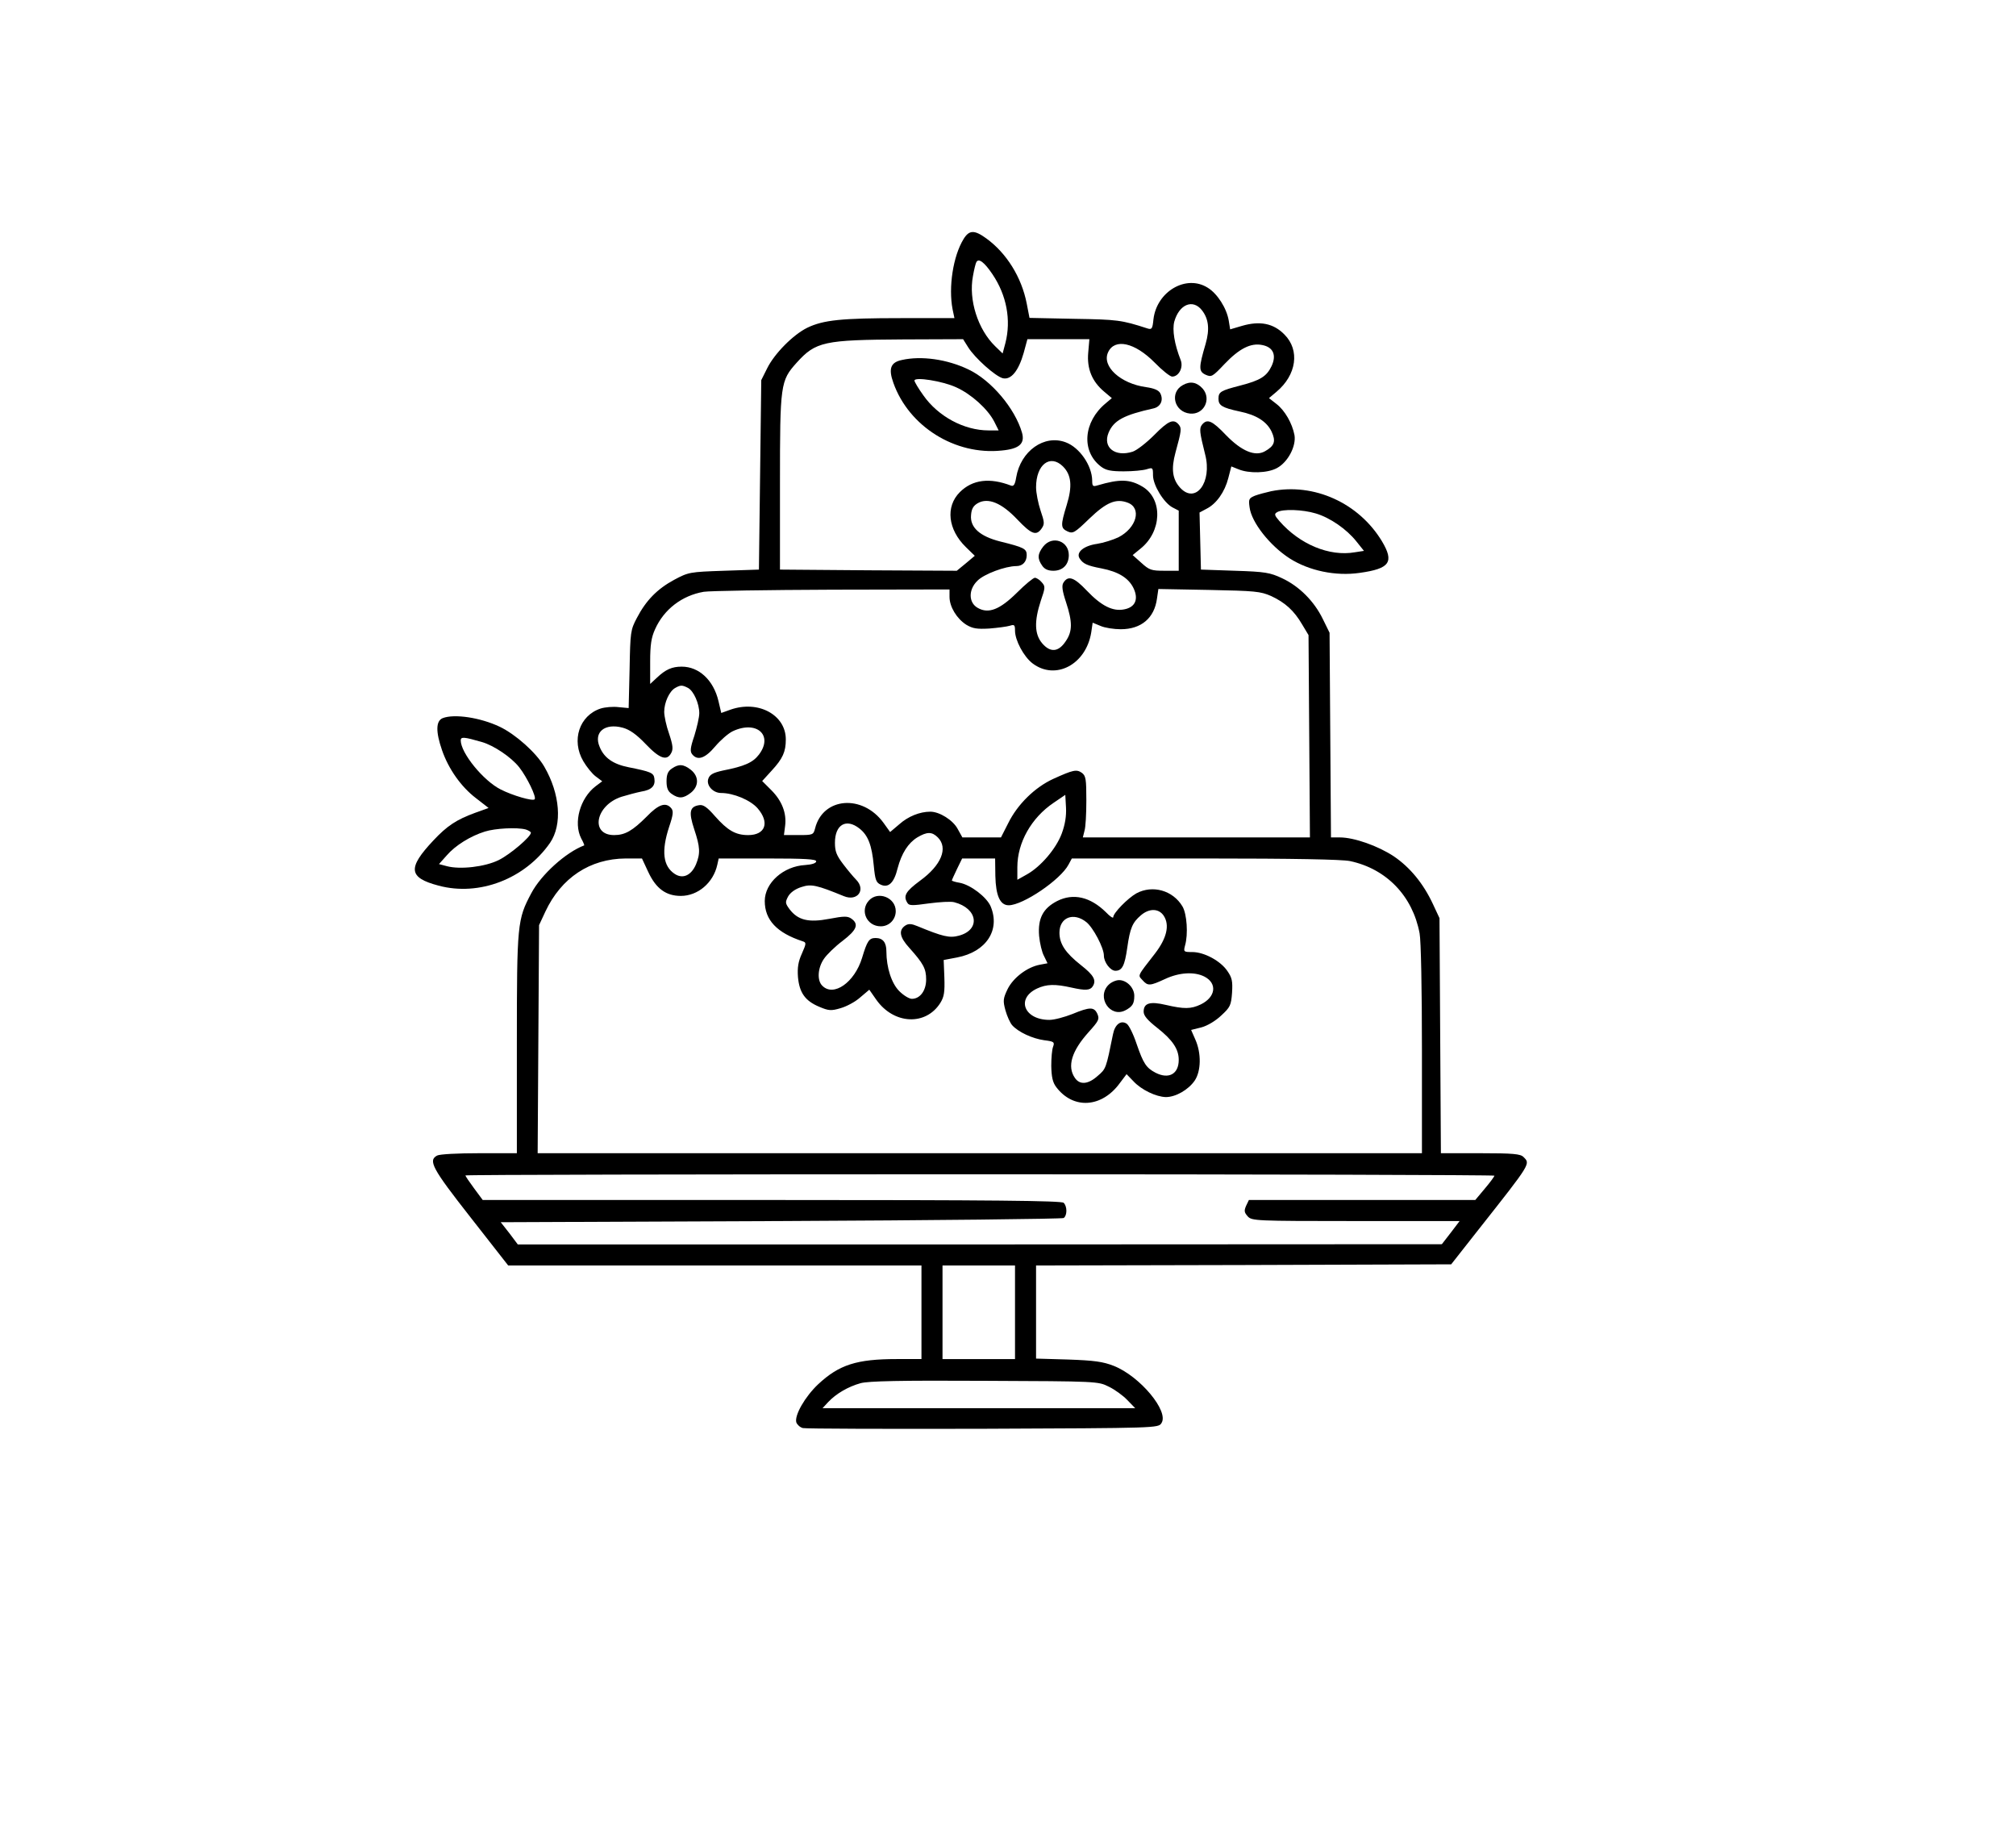 <?xml version="1.0" standalone="no"?>
<!DOCTYPE svg PUBLIC "-//W3C//DTD SVG 20010904//EN"
 "http://www.w3.org/TR/2001/REC-SVG-20010904/DTD/svg10.dtd">
<svg version="1.0" xmlns="http://www.w3.org/2000/svg"
 width="862pt" height="779pt" viewBox="0 0 862 779"
 preserveAspectRatio="xMidYMid meet">

<g transform="translate(0,779) scale(0.1,-0.1)"
fill="#000000" stroke="none">
<path d="M4120 6768 c-45 -73 -65 -206 -47 -300 l8 -38 -228 0 c-256 0 -332
-8 -401 -41 -61 -30 -141 -111 -172 -174 l-25 -50 -5 -405 -5 -405 -150 -5
c-147 -5 -151 -6 -213 -39 -72 -39 -120 -88 -159 -163 -27 -51 -28 -60 -31
-219 l-4 -166 -43 4 c-23 3 -58 0 -77 -6 -91 -30 -126 -136 -74 -225 14 -24
38 -54 53 -65 l28 -21 -28 -21 c-67 -51 -96 -156 -62 -223 9 -16 14 -29 13
-30 -79 -30 -184 -125 -226 -204 -60 -113 -62 -129 -62 -644 l0 -468 -161 0
c-91 0 -169 -4 -180 -10 -39 -21 -22 -54 142 -263 l162 -207 883 0 884 0 0
-200 0 -200 -105 0 c-172 0 -247 -24 -337 -108 -56 -53 -102 -133 -93 -163 4
-10 16 -21 28 -24 12 -3 359 -4 771 -3 743 3 749 3 762 24 34 50 -92 201 -204
245 -46 18 -83 23 -194 27 l-138 4 0 199 0 199 887 2 888 3 118 150 c225 285
221 279 191 309 -13 13 -44 16 -184 16 l-169 0 -3 503 -3 502 -28 60 c-41 88
-98 157 -167 204 -68 45 -170 81 -231 81 l-38 0 -3 438 -3 437 -29 59 c-37 76
-101 140 -174 174 -51 24 -72 28 -202 32 l-145 5 -3 122 -3 122 30 16 c42 21
78 72 93 131 l13 50 30 -12 c45 -19 125 -17 165 5 47 25 83 94 75 141 -10 51
-41 105 -77 133 l-32 25 32 27 c86 72 101 178 34 245 -47 48 -105 59 -181 37
l-51 -15 -6 37 c-9 54 -49 116 -90 141 -92 58 -218 -16 -232 -135 -4 -41 -7
-45 -26 -39 -111 36 -128 38 -312 41 l-192 4 -12 62 c-22 112 -86 215 -173
278 -51 37 -73 36 -97 -3z m124 -151 c60 -89 80 -195 55 -293 l-12 -45 -32 31
c-74 72 -114 198 -95 299 5 29 12 57 15 61 10 17 34 -1 69 -53z m895 -153 c29
-37 34 -81 16 -144 -30 -102 -30 -118 0 -132 25 -11 29 -9 81 46 63 66 112 91
161 81 47 -9 62 -43 40 -90 -21 -44 -48 -61 -133 -83 -85 -22 -94 -27 -94 -57
0 -28 15 -38 90 -54 73 -15 116 -43 137 -86 19 -41 13 -61 -28 -84 -42 -24
-100 0 -167 69 -59 62 -80 71 -102 45 -13 -16 -11 -32 13 -128 31 -119 -41
-214 -107 -142 -33 36 -39 80 -20 150 26 95 27 104 14 120 -22 26 -44 17 -105
-45 -33 -33 -74 -65 -92 -71 -75 -24 -129 18 -103 81 22 53 66 76 192 104 31
7 44 36 29 65 -7 13 -26 21 -61 26 -109 15 -190 89 -162 149 28 61 114 42 199
-44 32 -33 66 -60 75 -60 28 0 48 38 37 69 -28 71 -37 131 -28 166 21 74 79
98 118 49z m-999 -159 c28 -45 116 -124 148 -132 35 -8 67 31 89 108 l16 59
133 0 132 0 -5 -58 c-6 -68 16 -123 69 -167 l32 -27 -26 -22 c-96 -79 -106
-206 -20 -271 21 -16 43 -20 97 -20 39 0 82 4 98 9 26 8 27 7 27 -26 0 -42 46
-117 83 -137 l27 -14 0 -129 0 -128 -61 0 c-56 0 -65 3 -99 34 l-37 33 33 27
c92 73 97 212 10 265 -55 33 -98 34 -193 6 -20 -6 -23 -4 -23 21 -1 64 -54
141 -113 163 -92 35 -193 -37 -212 -150 -5 -31 -11 -39 -22 -35 -91 35 -165
26 -219 -28 -62 -62 -51 -160 26 -235 l38 -37 -38 -32 -39 -32 -378 2 -378 3
0 370 c0 423 2 437 71 514 82 91 117 98 456 100 l256 1 22 -35z m405 -509 c36
-36 41 -84 16 -165 -27 -88 -26 -99 4 -113 23 -10 30 -6 93 55 73 70 114 87
164 68 61 -23 38 -108 -40 -148 -23 -11 -65 -24 -91 -28 -57 -8 -91 -36 -75
-62 15 -23 31 -31 94 -43 72 -14 116 -41 137 -85 22 -47 7 -81 -40 -90 -49
-10 -98 15 -160 80 -55 58 -80 66 -100 34 -8 -12 -5 -35 11 -83 28 -85 28
-125 -1 -167 -31 -47 -66 -50 -101 -9 -33 39 -34 95 -6 181 20 58 20 62 4 80
-9 11 -23 19 -29 19 -7 0 -42 -29 -77 -64 -73 -72 -121 -91 -167 -65 -40 22
-41 78 -2 116 28 29 120 63 167 63 27 0 44 19 44 47 0 27 -12 33 -113 58 -87
22 -130 60 -125 113 2 27 10 40 29 51 44 25 102 1 169 -70 61 -64 81 -71 104
-38 13 19 12 27 -5 77 -10 30 -19 75 -19 99 0 97 60 143 115 89z m-485 -558
c0 -42 31 -93 72 -119 27 -16 45 -19 98 -16 36 3 75 8 88 12 19 6 22 4 22 -21
0 -41 37 -111 75 -140 98 -74 229 -5 251 133 l6 41 34 -14 c18 -8 57 -14 86
-14 88 0 144 48 155 131 l6 41 216 -4 c198 -4 220 -6 266 -26 60 -28 98 -62
133 -122 l27 -45 3 -432 3 -433 -486 0 -485 0 7 28 c5 15 8 73 8 130 0 91 -2
105 -19 118 -23 16 -37 13 -123 -26 -78 -36 -152 -108 -192 -189 l-31 -61 -83
0 -82 0 -20 36 c-20 38 -78 74 -117 74 -45 0 -95 -20 -133 -54 l-39 -33 -28
39 c-90 124 -260 110 -293 -24 -7 -27 -10 -28 -70 -28 l-63 0 5 39 c7 54 -13
107 -59 153 l-39 39 41 45 c47 51 60 80 60 133 0 105 -118 169 -237 127 l-39
-14 -12 51 c-21 89 -83 147 -157 147 -42 0 -69 -12 -107 -48 l-28 -26 0 95 c0
73 5 104 21 139 38 85 115 144 208 160 25 4 272 8 549 9 l502 1 0 -32z m-1118
-389 c24 -13 48 -67 48 -108 0 -17 -10 -60 -21 -96 -18 -53 -19 -68 -9 -80 23
-28 55 -17 98 34 22 26 56 56 75 65 102 48 175 -17 112 -100 -26 -34 -62 -50
-154 -68 -41 -9 -56 -17 -62 -34 -11 -28 19 -62 54 -62 53 0 125 -30 156 -65
53 -61 34 -115 -40 -115 -54 0 -88 20 -142 81 -33 38 -50 50 -67 47 -41 -6
-46 -29 -22 -102 26 -78 27 -104 8 -151 -20 -47 -56 -64 -91 -41 -50 33 -58
97 -24 201 18 53 19 68 9 80 -23 27 -54 17 -105 -36 -60 -60 -92 -79 -139 -79
-104 0 -80 128 32 164 26 8 64 18 84 22 44 7 61 24 56 56 -3 24 -15 29 -110
48 -66 13 -105 40 -124 87 -27 63 22 103 99 82 29 -8 58 -28 98 -70 60 -63 91
-73 109 -38 9 16 7 34 -9 82 -12 33 -21 76 -21 94 0 40 22 88 47 102 23 13 30
13 55 0z m1598 -622 c-24 -65 -90 -142 -149 -175 l-41 -23 0 54 c0 105 60 211
155 275 l50 34 3 -54 c2 -37 -4 -73 -18 -111z m-865 21 c37 -29 53 -72 61
-158 6 -62 10 -73 30 -82 33 -15 57 8 72 70 17 64 45 108 84 132 42 25 63 25
88 0 45 -45 15 -119 -76 -185 -62 -46 -73 -65 -54 -95 7 -12 21 -12 92 -2 46
6 94 9 108 5 101 -26 114 -118 20 -143 -40 -11 -69 -4 -178 41 -24 10 -37 11
-50 3 -31 -20 -26 -50 16 -96 60 -67 72 -89 72 -135 0 -48 -26 -83 -61 -83
-12 0 -36 15 -54 33 -33 33 -55 101 -55 170 0 38 -15 57 -46 57 -28 0 -36 -12
-58 -85 -32 -105 -122 -168 -170 -119 -23 22 -20 76 7 115 12 18 48 53 80 77
60 46 71 71 37 95 -16 11 -31 11 -94 -1 -89 -17 -134 -6 -170 41 -19 26 -19
30 -6 55 10 17 31 32 57 40 42 14 66 8 181 -39 58 -24 96 27 52 71 -11 11 -36
41 -55 66 -28 37 -35 54 -35 91 0 78 48 106 105 61z m-903 -186 c33 -71 76
-102 139 -102 73 0 139 56 156 133 l6 27 208 0 c161 0 209 -3 209 -12 0 -8
-18 -14 -47 -16 -93 -5 -173 -76 -173 -154 0 -81 52 -136 162 -172 16 -5 16
-9 -3 -52 -16 -35 -20 -61 -17 -101 6 -67 31 -102 91 -127 40 -17 51 -18 91
-6 25 7 63 27 84 46 l39 33 30 -43 c75 -106 212 -112 274 -13 16 26 19 46 17
108 l-3 75 58 11 c124 24 185 117 143 218 -17 40 -85 92 -132 101 -19 3 -34 8
-34 10 0 2 10 24 22 49 l22 45 70 0 71 0 1 -75 c2 -84 20 -125 57 -125 61 0
222 109 256 174 l14 26 568 0 c383 0 585 -4 621 -11 156 -33 268 -149 298
-309 6 -30 10 -240 10 -496 l0 -444 -1890 0 -1891 0 3 488 3 487 27 58 c68
145 191 226 343 227 l70 0 27 -58z m3618 -1298 c0 -3 -18 -28 -41 -55 l-41
-49 -484 0 -484 0 -12 -25 c-9 -21 -8 -28 7 -45 18 -19 30 -20 462 -20 l444 0
-38 -50 -38 -49 -1975 -1 -1976 0 -36 48 -37 47 1197 5 c658 3 1203 9 1210 13
15 10 16 49 0 65 -9 9 -300 12 -1248 12 l-1236 0 -37 50 c-20 27 -37 52 -37
55 0 3 990 5 2200 5 1210 0 2200 -3 2200 -6z m-2050 -584 l0 -200 -155 0 -155
0 0 200 0 200 155 0 155 0 0 -200z m401 -318 c25 -12 61 -38 79 -57 l34 -35
-669 0 -668 0 24 26 c34 36 85 66 139 81 34 9 167 12 530 10 483 -2 485 -2
531 -25z"/>
<path d="M5058 6144 c-58 -31 -38 -115 30 -122 59 -6 93 61 55 106 -25 28 -53
34 -85 16z"/>
<path d="M3856 6251 c-48 -10 -58 -37 -36 -98 66 -186 264 -310 463 -289 75 7
100 29 87 76 -30 104 -132 225 -230 271 -90 43 -200 59 -284 40z m233 -117
c64 -29 134 -92 162 -146 l19 -38 -43 0 c-105 0 -216 60 -279 150 -21 29 -38
58 -38 63 0 17 121 -2 179 -29z"/>
<path d="M4461 5454 c-25 -32 -26 -52 -5 -82 10 -15 25 -22 48 -22 40 0 66 26
66 67 0 61 -71 85 -109 37z"/>
<path d="M2872 4504 c-16 -11 -22 -25 -22 -54 0 -29 6 -43 22 -54 30 -21 50
-20 82 5 35 28 35 70 0 98 -32 25 -52 26 -82 5z"/>
<path d="M3715 3940 c-39 -43 -9 -110 51 -110 36 0 64 29 64 65 0 58 -76 88
-115 45z"/>
<path d="M4859 3971 c-37 -21 -99 -84 -99 -102 0 -6 -14 3 -31 21 -67 66 -140
83 -209 48 -60 -31 -83 -74 -77 -149 3 -31 12 -70 21 -86 l15 -31 -32 -6 c-55
-10 -115 -56 -139 -105 -19 -40 -20 -49 -9 -90 7 -25 20 -54 29 -64 26 -29 86
-57 137 -64 41 -5 45 -8 38 -27 -5 -12 -8 -49 -8 -83 1 -47 6 -70 21 -90 73
-97 196 -89 273 18 l28 37 29 -30 c34 -37 97 -67 139 -68 42 0 96 31 123 70
28 41 29 118 3 176 l-18 41 44 11 c26 7 61 28 85 51 38 35 42 43 46 97 3 50 0
64 -20 93 -29 43 -99 81 -150 81 -37 0 -38 1 -31 28 14 48 8 135 -11 167 -41
69 -128 93 -197 56z m117 -96 c26 -40 13 -96 -38 -162 -77 -99 -73 -91 -53
-113 23 -26 32 -25 97 5 60 28 125 32 168 10 56 -29 48 -88 -16 -119 -42 -20
-71 -20 -149 -2 -68 16 -95 8 -95 -29 0 -17 16 -36 58 -69 66 -52 92 -91 92
-137 0 -60 -42 -84 -99 -55 -40 21 -52 39 -81 123 -14 42 -33 81 -43 87 -25
16 -50 -4 -58 -45 -30 -148 -30 -148 -65 -178 -41 -37 -77 -40 -98 -9 -34 49
-14 115 59 196 43 48 47 55 37 78 -14 30 -32 30 -107 -1 -33 -13 -77 -25 -98
-25 -108 0 -144 91 -53 134 41 19 77 20 148 4 58 -13 79 -12 90 5 17 26 5 48
-50 91 -67 53 -92 91 -92 139 0 65 60 89 115 45 29 -23 75 -110 75 -143 0 -29
28 -65 49 -65 29 0 40 21 51 99 12 84 22 107 58 138 36 31 77 30 98 -2z"/>
<path d="M4740 3580 c-53 -53 7 -143 72 -109 30 16 38 28 38 62 0 34 -32 67
-65 67 -14 0 -34 -9 -45 -20z"/>
<path d="M5435 5690 c-22 -5 -53 -13 -69 -19 -26 -11 -28 -15 -23 -50 8 -64
87 -164 171 -218 83 -53 197 -77 300 -62 129 18 148 46 95 135 -99 164 -291
251 -474 214z m191 -95 c61 -18 132 -67 174 -120 l32 -40 -39 -6 c-109 -19
-236 34 -323 134 -21 24 -22 30 -10 37 23 15 110 12 166 -5z"/>
<path d="M1893 4720 c-30 -12 -30 -59 -3 -137 28 -81 82 -157 145 -205 l54
-42 -58 -21 c-79 -29 -119 -55 -178 -118 -111 -118 -107 -159 22 -193 174 -47
370 29 477 183 53 78 43 209 -25 326 -35 60 -123 138 -190 170 -84 40 -195 56
-244 37z m167 -102 c52 -15 126 -65 160 -108 33 -42 75 -128 66 -137 -8 -9
-94 16 -145 42 -74 37 -171 156 -171 210 0 16 14 15 90 -7z m188 -374 c12 -4
22 -10 22 -14 0 -17 -89 -93 -138 -117 -59 -29 -164 -41 -221 -26 l-34 9 33
37 c37 43 102 83 163 102 44 14 137 19 175 9z"/>
</g>
</svg>
